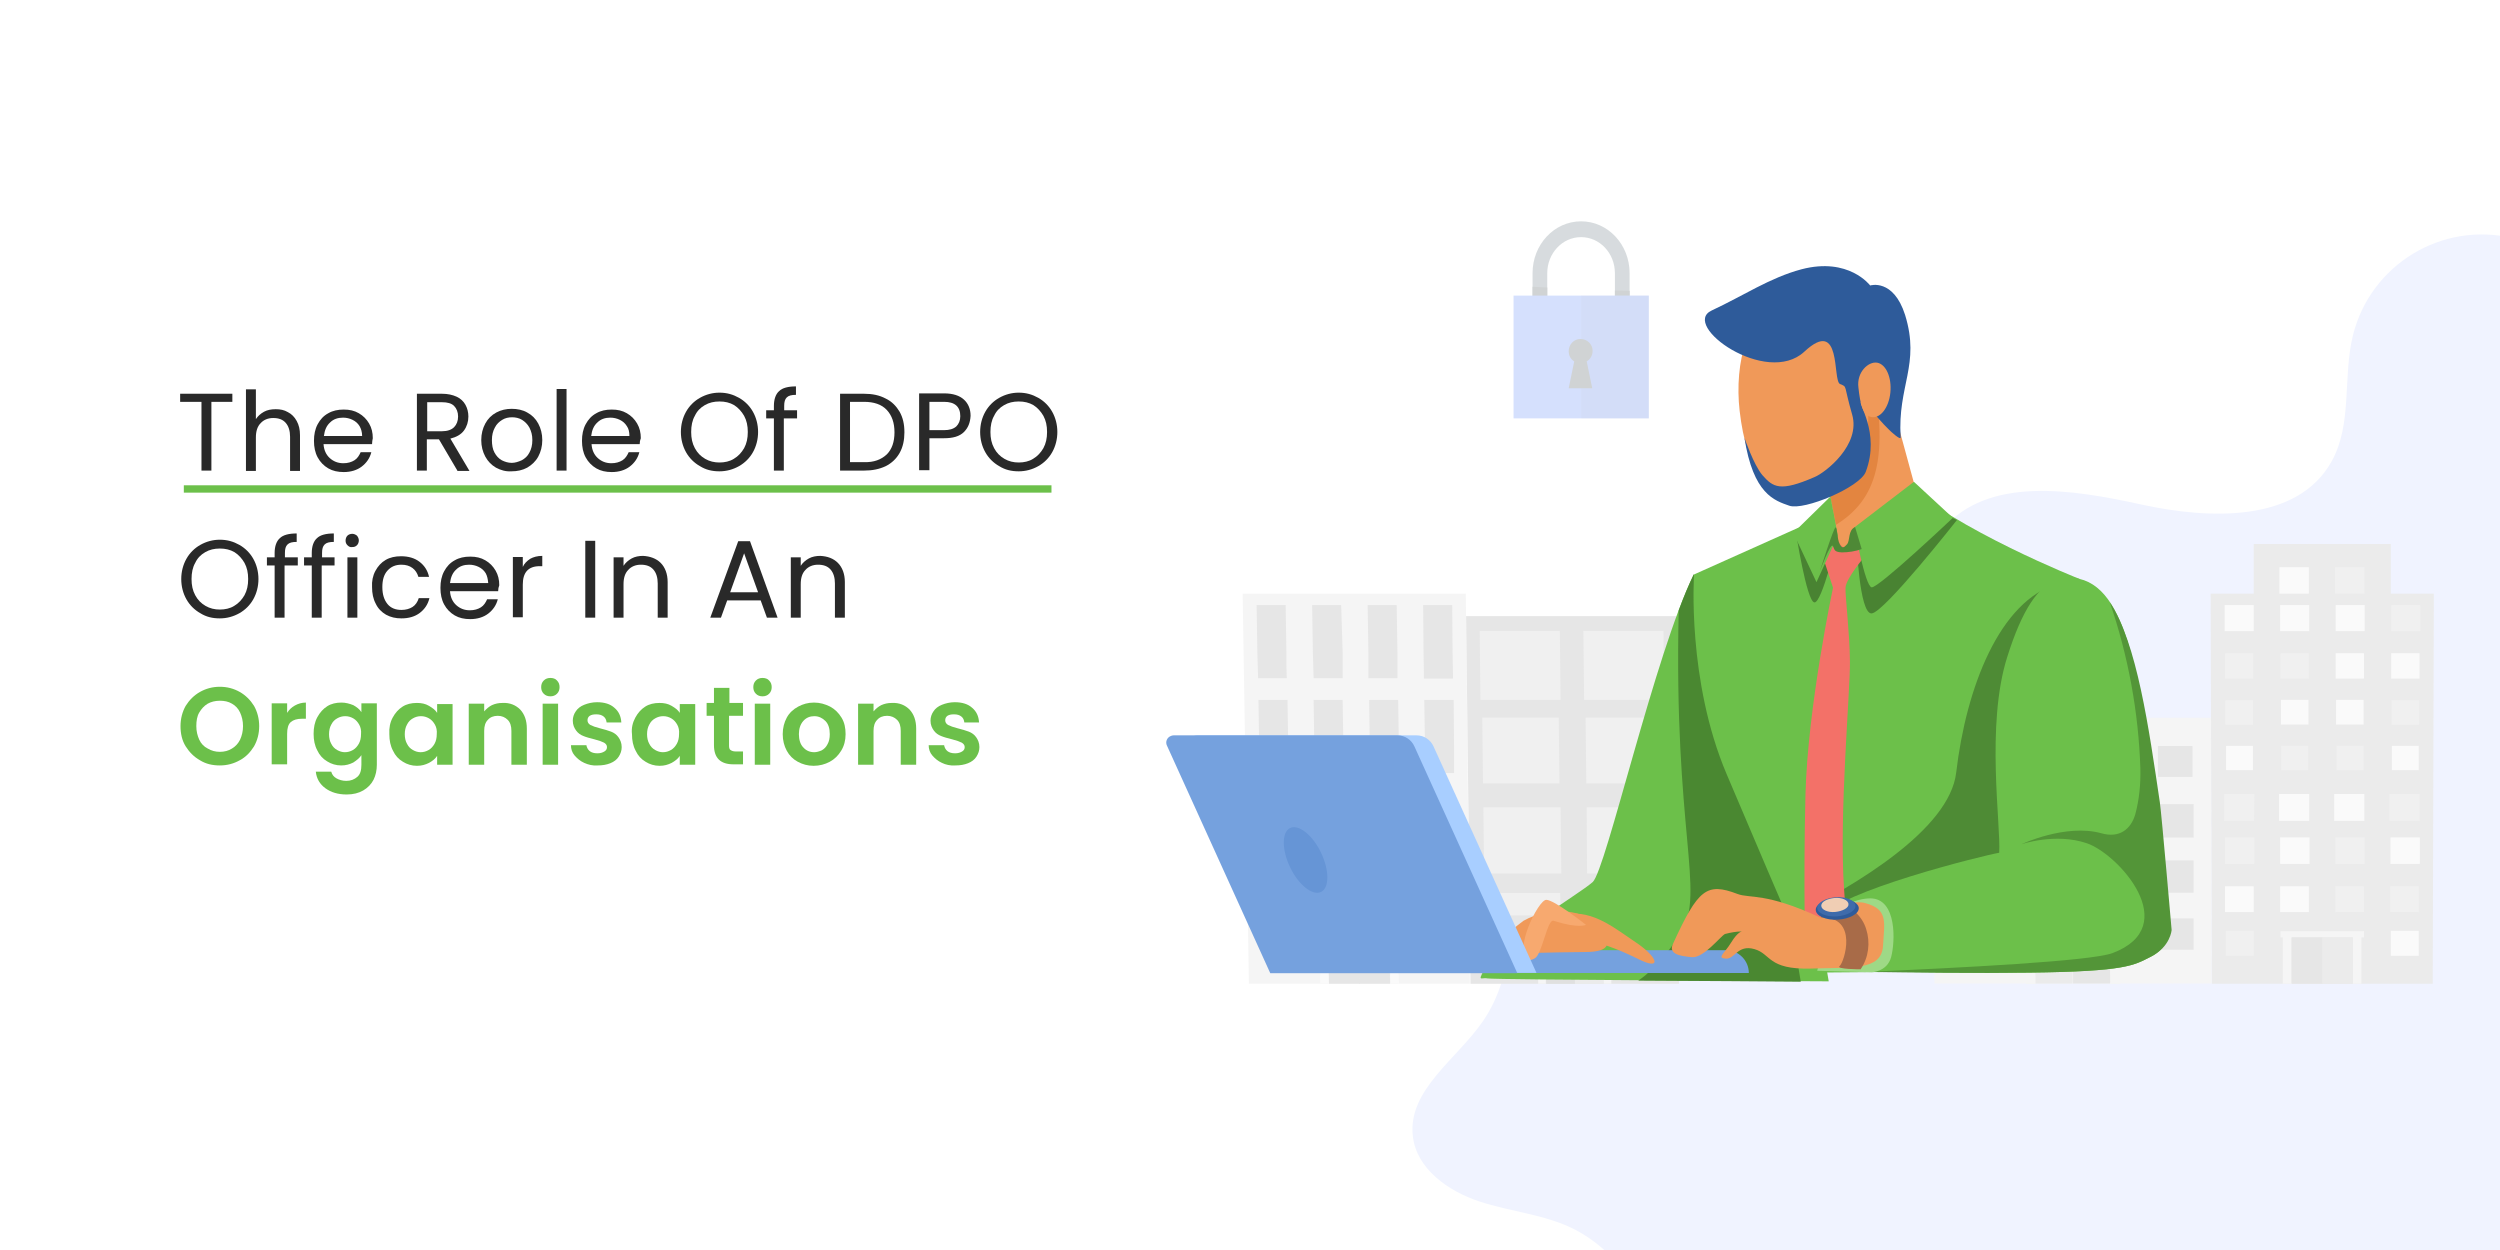 <?xml version="1.0" encoding="UTF-8"?> <!-- Generator: Adobe Illustrator 25.2.0, SVG Export Plug-In . SVG Version: 6.00 Build 0) --> <svg xmlns="http://www.w3.org/2000/svg" xmlns:xlink="http://www.w3.org/1999/xlink" version="1.1" id="Layer_1" x="0px" y="0px" viewBox="0 0 680 340" style="enable-background:new 0 0 680 340;" xml:space="preserve"> <style type="text/css"> .st0{clip-path:url(#SVGID_2_);} .st1{fill:#FFFFFF;} .st2{fill:#6CC04A;} .st3{fill:#F0F3FF;} .st4{fill:#EBEBEB;} .st5{fill:#FAFAFA;} .st6{fill:#F0F0F0;} .st7{fill:#F5F5F5;} .st8{fill:#E6E6E6;} .st9{fill:#E0E0E0;} .st10{fill:#4A8831;} .st11{fill:#4E8B35;} .st12{fill:#498332;} .st13{fill:#F37168;} .st14{fill:#2E5B9A;} .st15{fill:#F09959;} .st16{fill:#E38540;} .st17{fill:#539538;} .st18{fill:#9ED986;} .st19{fill:#75A1DE;} .st20{fill:#A86B48;} .st21{fill:#3E6BAB;} .st22{fill:#F0CEB4;} .st23{fill:#F7A96F;} .st24{fill:#4E8936;} .st25{fill:#A8CEFF;} .st26{fill:#6695D6;} .st27{enable-background:new ;} .st28{fill:#292929;} .st29{opacity:0.218;} .st30{fill:#455A64;} .st31{fill:#263238;} .st32{fill:#3B6EF6;} .st33{opacity:0.1;enable-background:new ;} </style> <g> <defs> <rect id="SVGID_1_" y="0" width="680" height="340"></rect> </defs> <clipPath id="SVGID_2_"> <use xlink:href="#SVGID_1_" style="overflow:visible;"></use> </clipPath> <g id="The_Role_Of_DPO_Officer_In_An_Organisation" class="st0"> <rect y="0" class="st1" width="680" height="340"></rect> <rect id="Rectangle_1513" x="50" y="132" class="st2" width="236" height="2"></rect> <path id="Path_953" class="st3" d="M498.3,380c-12.5,8.8-30-0.4-39.7-12.2s-16.9-26.6-30.5-33.5c-8-4-17.2-4.7-25.7-7.5 c-8.5-2.8-17.1-8.9-18.1-17.7c-1.5-12.6,12-21,19.1-31.4c8.9-13,8-30.1,8.8-45.9c0.8-15.8,5.3-33.8,19.5-40.7 c23.6-11.4,55.9,15.9,75.9-1c13.1-11,9.6-33.1,20.8-46.2c12.4-14.5,35.2-10.8,53.9-6.7s42.6,5,51.9-11.7c5.7-10.2,3-22.9,5.8-34.3 c4.8-19.3,24.3-31.1,43.6-26.4c9.3,2.3,17.3,8.2,22.3,16.4c42,70.1,14.2,162.8,15.7,244.5c0.3,15.6-0.4,33.1-11.8,43.7 c-10.5,9.7-26.2,9.9-40.5,9.7C613.2,378.4,554.3,381,498.3,380z"></path> <g id="Group_40753" transform="translate(-486.34 -14.942)"> <g id="Company" transform="translate(824.34 98.696)"> <g id="Group_40679" transform="translate(0 13.262)"> <g id="Group_40678" transform="translate(-69.281 50.96)"> <g id="Group_40673" transform="translate(332.583)"> <path id="Path_70859" class="st4" d="M0,13.5l0.3,106.1h60.1l0.3-106.1H0z"></path> <path id="Path_70860" class="st4" d="M11.7,0l0,23.7H49L49,0H11.7z"></path> <path id="Path_70861" class="st5" d="M11.7,23.7H3.8l0-7.1h7.9L11.7,23.7z"></path> <rect id="Rectangle_8458" x="18.9" y="16.6" class="st5" width="7.9" height="7.1"></rect> <rect id="Rectangle_8459" x="34" y="16.6" class="st5" width="7.9" height="7.1"></rect> <path id="Path_70862" class="st6" d="M57,23.7h-7.9l0-7.1H57L57,23.7z"></path> <path id="Path_70863" class="st6" d="M11.6,36.6H3.9l0-6.9h7.7L11.6,36.6z"></path> <rect id="Rectangle_8460" x="19" y="29.7" class="st6" width="7.7" height="6.9"></rect> <rect id="Rectangle_8461" x="34" y="29.7" class="st5" width="7.7" height="6.9"></rect> <path id="Path_70864" class="st5" d="M56.8,36.6h-7.7l0-6.9h7.7L56.8,36.6z"></path> <path id="Path_70865" class="st6" d="M11.5,49.2H4l0-6.7h7.5L11.5,49.2z"></path> <rect id="Rectangle_8462" x="19.1" y="42.4" class="st5" width="7.5" height="6.7"></rect> <rect id="Rectangle_8463" x="34.1" y="42.4" class="st5" width="7.5" height="6.7"></rect> <rect id="Rectangle_8464" x="18.7" y="6.3" class="st5" width="8" height="7.2"></rect> <rect id="Rectangle_8465" x="33.8" y="6.3" class="st6" width="8" height="7.2"></rect> <path id="Path_70866" class="st6" d="M56.7,49.2h-7.5l0-6.7h7.5L56.7,49.2z"></path> <path id="Path_70867" class="st5" d="M11.5,61.5H4.2l0-6.6h7.3L11.5,61.5z"></path> <rect id="Rectangle_8466" x="19.2" y="54.9" class="st6" width="7.3" height="6.6"></rect> <path id="Path_70868" class="st6" d="M41.6,61.5h-7.3l0-6.6h7.3L41.6,61.5z"></path> <path id="Path_70869" class="st5" d="M56.6,61.5h-7.3l0-6.6h7.3L56.6,61.5z"></path> <path id="Path_70870" class="st6" d="M11.8,75.3H3.7l0-7.3h8.2L11.8,75.3z"></path> <path id="Path_70871" class="st5" d="M26.8,75.3h-8.2l0-7.3h8.2L26.8,75.3z"></path> <path id="Path_70872" class="st5" d="M41.8,75.3h-8.2V68h8.2L41.8,75.3z"></path> <path id="Path_70873" class="st6" d="M56.8,75.3h-8.2l0-7.3h8.2L56.8,75.3z"></path> <path id="Path_70874" class="st6" d="M11.9,87h-8l0-7.2h8L11.9,87z"></path> <rect id="Rectangle_8467" x="18.9" y="79.8" class="st5" width="8" height="7.2"></rect> <rect id="Rectangle_8468" x="33.9" y="79.8" class="st6" width="8" height="7.2"></rect> <path id="Path_70875" class="st5" d="M56.9,87h-8l0-7.2h8L56.9,87z"></path> <path id="Path_70876" class="st5" d="M11.7,100.1H3.9l0-7h7.8L11.7,100.1z"></path> <rect id="Rectangle_8469" x="18.9" y="93.1" class="st5" width="7.8" height="7"></rect> <rect id="Rectangle_8470" x="33.9" y="93.1" class="st6" width="7.8" height="7"></rect> <path id="Path_70877" class="st6" d="M56.6,100.1h-7.8l0-7h7.8L56.6,100.1z"></path> <path id="Path_70878" class="st6" d="M11.7,112H4.1l0-6.8h7.6L11.7,112z"></path> <path id="Path_70879" class="st5" d="M56.6,112H49l0-6.8h7.6L56.6,112z"></path> <path id="Path_70880" class="st7" d="M41.7,105.3H19l0,1.7h0.6l0,12.6h2.3l0-12.6h16.8l0,12.6H41l0-12.6h0.7L41.7,105.3z"></path> <path id="Path_70881" class="st8" d="M30.5,119.6h-8.4l0-12.6h8.4L30.5,119.6z"></path> <path id="Path_70882" class="st4" d="M38.7,119.6h-8.4V107h8.4L38.7,119.6z"></path> </g> <g id="Group_40674" transform="translate(256.744 47.243)"> <path id="Path_70883" class="st7" d="M75.9,0l0.2,72.3H0.7L0,0H75.9z"></path> <path id="Path_70884" class="st8" d="M61.5,16.1h9.4l0-8.4h-9.4L61.5,16.1z"></path> <path id="Path_70885" class="st8" d="M42.7,16.1h9.4l0-8.4h-9.4L42.7,16.1z"></path> <path id="Path_70886" class="st8" d="M23.9,16.1h9.4l-0.1-8.4h-9.4L23.9,16.1z"></path> <path id="Path_70887" class="st8" d="M5.1,16.1h9.4l-0.1-8.4H5.1L5.1,16.1z"></path> <path id="Path_70888" class="st8" d="M61.1,32.6h10.1l0-9.1H61.1L61.1,32.6z"></path> <path id="Path_70889" class="st8" d="M42.4,32.6h10.1l0-9.1H42.3L42.4,32.6z"></path> <path id="Path_70890" class="st8" d="M23.6,32.6h10.1l-0.1-9.1H23.6L23.6,32.6z"></path> <path id="Path_70891" class="st8" d="M4.9,32.6H15L15,23.5H4.8L4.9,32.6z"></path> <path id="Path_70892" class="st8" d="M61.4,47.6h9.8l0-8.8h-9.9L61.4,47.6z"></path> <path id="Path_70893" class="st8" d="M42.7,47.6h9.8l0-8.8h-9.9L42.7,47.6z"></path> <path id="Path_70894" class="st8" d="M23.9,47.6h9.8l-0.1-8.8h-9.9L23.9,47.6z"></path> <path id="Path_70895" class="st8" d="M5.2,47.6h9.8L15,38.8H5.1L5.2,47.6z"></path> <path id="Path_70896" class="st8" d="M61.6,63.1h9.6l0-8.5h-9.6L61.6,63.1z"></path> <path id="Path_70897" class="st8" d="M5.5,63.1h9.6L15,54.6H5.4L5.5,63.1z"></path> <path id="Path_70898" class="st7" d="M23.5,54.6H53l0,2.6h-1.9l0.1,15.2h-2.7l-0.1-15.2H28.2l0.1,15.2h-2.7l-0.1-15.2h-1.9 L23.5,54.6z"></path> <path id="Path_70899" class="st8" d="M38.4,72.3h10.1l-0.1-15.2H38.4L38.4,72.3z"></path> <path id="Path_70900" class="st4" d="M28.2,72.3h10.1l-0.1-15.2H28.1L28.2,72.3z"></path> </g> <g id="Group_40676" transform="translate(69.281 13.498)"> <g id="Group_40675"> <path id="Path_70901" class="st7" d="M0,0l1.7,106.1h60.1L60.7,0H0z"></path> <path id="Path_70902" class="st8" d="M3.8,3.1L4,16l0.1,3.5l0.1,3.5H12l-0.1-3.5L11.9,16L11.7,3.1H3.8z"></path> <path id="Path_70903" class="st8" d="M18.9,3.1L19.1,16l0.1,3.5l0.1,3.5h7.9l0-3.5l0-3.5L26.8,3.1H18.9z"></path> <path id="Path_70904" class="st8" d="M34,3.1L34.2,16l0,3.5l0,3.5h7.9l0-3.5l0-3.5L41.9,3.1H34z"></path> <path id="Path_70905" class="st8" d="M49.1,3.1L49.2,16l0.1,5.5l0,1.6h7.9l0-1.6L57.1,16L57,3.1H49.1z"></path> <path id="Path_70906" class="st8" d="M4.3,28.9l0.2,12.9l0.1,3.5l0.1,3.5h7.9l-0.1-3.5l-0.1-3.5l-0.2-12.9H4.3z"></path> <path id="Path_70907" class="st8" d="M19.3,28.9l0.2,12.9l0.1,5l0,2.1h7.9l0-2.1l-0.1-5l-0.2-12.9H19.3z"></path> <path id="Path_70908" class="st8" d="M34.4,28.9l0.2,12.9l0,3.5l0,3.5h7.9l0-3.5l0-3.5l-0.2-12.9H34.4z"></path> <path id="Path_70909" class="st8" d="M49.4,28.9l0.2,12.9l0,3.5l0,3.5h7.9l0-3.5l0-3.5l-0.1-12.9H49.4z"></path> <path id="Path_70910" class="st8" d="M4.7,54.5l0.2,12.8L5,70.8L5,74.3h7.9l-0.1-3.5l-0.1-3.5l-0.2-12.8H4.7z"></path> <path id="Path_70911" class="st8" d="M19.7,54.5l0.2,12.8l0.1,3.5l0.1,3.5h7.9l0-3.5l0-3.5l-0.2-12.8H19.7z"></path> <path id="Path_70912" class="st8" d="M34.7,54.5l0.2,12.8l0,3.5l0,3.5h7.9l0-3.5l0-3.5l-0.2-12.8H34.7z"></path> <path id="Path_70913" class="st8" d="M49.8,54.5l0.2,12.8l0.1,4.9l0,2.2h7.9l0-2.2l-0.1-4.9l-0.1-12.8H49.8z"></path> <path id="Path_70914" class="st8" d="M54.1,79.6H5l0.1,7h53l-0.1-7H54.1z"></path> <path id="Path_70915" class="st5" d="M42.9,91.8H20.2l0,1.7h0.7l0.2,12.6h2.3l-0.2-12.6H40l0.2,12.6h2.3l-0.2-12.6h0.6 L42.9,91.8z"></path> <path id="Path_70916" class="st8" d="M31.9,106.1h-8.4l-0.2-12.6h8.4L31.9,106.1z"></path> <path id="Path_70917" class="st8" d="M40.1,106.1h-8.4l-0.2-12.6h8.4L40.1,106.1z"></path> </g> </g> <g id="Group_40677" transform="translate(130.058 19.614)"> <path id="Path_70918" class="st8" d="M57.2,0l0.7,100H1.2L0,0L57.2,0z"></path> <path id="Path_70919" class="st6" d="M37,75.3h17l0,3.2l0,3.2l0.1,11.6h-7.2l-0.1-11.9H33L33,75.3L37,75.3z"></path> <path id="Path_70920" class="st6" d="M9.7,75.3h15.9l0.1,6.1H12l0.1,11.9H5L4.8,81.7L4.8,77l0-1.8L9.7,75.3z"></path> <path id="Path_70921" class="st7" d="M19.7,86.5h19.5l0,1.7h0.2l0.1,11.8h-2.1l-0.1-11.8H21.6l0.1,11.8h-2.1l-0.1-11.8h0.2 L19.7,86.5z"></path> <path id="Path_70922" class="st4" d="M29.5,100h7.8l-0.1-11.8h-7.9L29.5,100z"></path> <path id="Path_70923" class="st9" d="M21.8,100h7.8l-0.1-11.8h-7.9L21.8,100z"></path> <path id="Path_70924" class="st6" d="M31.9,4h21.8l0.1,18.8H32.1L31.9,4z"></path> <path id="Path_70925" class="st6" d="M3.7,4h21.8l0.2,18.8H3.9L3.7,4z"></path> <path id="Path_70926" class="st6" d="M32.5,27.6h20.8l0.1,17.9H32.7L32.5,27.6z"></path> <path id="Path_70927" class="st6" d="M4.4,27.6h20.8l0.2,17.9H4.6L4.4,27.6z"></path> <path id="Path_70928" class="st6" d="M32.8,52h21l0.1,18H32.9L32.8,52z"></path> <path id="Path_70929" class="st6" d="M4.7,52h21l0.2,18H4.9L4.7,52z"></path> </g> </g> </g> </g> </g> <g id="Group_40931" transform="translate(-9691.595 -5093.549)"> <g id="Group_40928" transform="translate(10094.306 5249.772)"> <path id="Path_69451" class="st2" d="M58,0C47.4,21.6,34.1,80.5,30.5,83.7S5.8,99.5,2.2,105.5s-2,4-0.4,4.4s92.9,0.8,92.9,0.8 s-10.5-62.6-11.7-63S58,0,58,0z"></path> <path id="Path_69452" class="st10" d="M42.9,110.5c16.8,0.1,34.4,0.2,44.2,0.3L73.8,31.1C66.7,17.3,58,0,58,0 c-1.3,2.7-2.7,6-4.1,9.8c-1.4,59.9,7.2,76.6,0.8,87.3C49.6,105.4,45,109.1,42.9,110.5z"></path> </g> <g id="Group_40929" transform="translate(10043.677 5166)"> <path id="Path_69453" class="st2" d="M164.6,57.7c15.2,14,48.9,27.3,48.9,27.3s5.1,47.4,1.6,74.2s-1.6,32.3-1.6,32.3l-72.8,0.6 c0,0-6-13.6-23.1-53.9c-10.9-25.6-8.9-54.4-8.9-54.4l42.4-19L164.6,57.7z"></path> <path id="Path_69454" class="st11" d="M144,191.4h69.6c0,0-1.9-5.4,1.6-32.3c2.9-22.1-0.1-58.1-1.2-70.1l-6.3-2.7 c-15.9,4.6-25,28.3-27.7,51.4c-1.8,15.5-27.5,30.7-44.2,39.1C141.1,187.4,144,191.4,144,191.4z"></path> <path id="Path_69455" class="st12" d="M152.9,74.6c0,0,0.7,20,4.1,19.8S180.2,69,180.2,69l-3.4-1.6L152.9,74.6z"></path> <path id="Path_69456" class="st12" d="M147.8,73.4c0,0-4.3,18.4-6.4,18s-5-19.1-5-19.1L147.8,73.4z"></path> <path id="Path_69457" class="st13" d="M147,71.1l5.9,0.6l2.3,7.1c0,0-5.2,6.1-5.3,8.6s1.1,11.7,1.2,20s-3,41.6-1.6,61.9 l1.4,20.4l-11.9,0.5c0,0-0.6-22.4,0-46.4s7.5-56.4,7.5-56.4l-2.7-8.2L147,71.1z"></path> <path id="Path_69458" class="st14" d="M127,9.1c-8.4,18.7,1.7,36,1.4,35.2S141,12.8,141,12.8L127,9.1z"></path> <path id="Path_69459" class="st15" d="M158.7,22.9l10.6,38.9c0.3,1.1,0,2.3-0.7,3.1c-2.5,3.1-6,9.4-13.2,11.4 c-1.5,0.4-3,0.5-4.5,0.5c-1.5,0-2.7-1-3-2.5l-7.1-36.9L158.7,22.9z"></path> <path id="Path_69460" class="st16" d="M156.7,26.2l-3.9,1.6l-11.9,9.8l4.6,23.4l1.8,9.3C158.2,63.5,162.2,52.4,156.7,26.2z"></path> <path id="Path_69461" class="st15" d="M156.1,40.6c0,13-7.8,23.2-17.5,22.9s-15.6-7.7-17.5-24.2c-1.5-13,2.2-28,11.9-27.7 S156,27.6,156.1,40.6z"></path> <path id="Path_69462" class="st2" d="M213.5,85c14.1,3.2,16.7,31.8,21.3,61.9c0.5,3.5,3.2,32.8,3.2,32.8c0,3.5-2,6.6-5.1,8.1 c-4.6,2.3-6.5,4-33.1,4.3c-25.6,0.3-58.6-0.8-58.6-0.8s-0.3-9.5,2.3-14.2c3.9-7,44.4-17,48.2-17.6c0.5-7.5-3.7-34.8,2.2-53.3 c4-12.7,8.4-19.4,13.8-21.1C209.6,84.6,211.6,84.5,213.5,85z"></path> <path id="Path_69463" class="st17" d="M155.7,191.9c12.6,0.2,29.9,0.4,44.1,0.2c26.6-0.3,28.5-2,33.1-4.3 c5.4-2.7,5.7-7.3,5.7-7.3s-2.7-31.2-3.2-34.7c-3-20.2-6.2-43.3-13.6-54.4c5,14.6,7.8,29.8,8.3,45.2c0.1,4.2-0.3,8.4-1.4,12.5 c-1.2,4-4.3,6.5-9.2,5.1c-9.7-2.7-21.8,3-21.8,3s9.2-3.2,17.8-0.3s26.4,22.6,7,29.9C216.5,189,180.9,190.8,155.7,191.9z"></path> <path id="Path_69464" class="st18" d="M145.7,178c2.4-3.7,6.5-6,10.9-6.1c7.4,0,6.8,12,5.7,16S157,192,157,192l-14.8-0.4 L145.7,178z"></path> <path id="Path_69465" class="st19" d="M0,192.2h123.6c0-3.4-2.8-6.2-6.2-6.2H0V192.2z"></path> <path id="Path_69466" class="st15" d="M143,177.1c-14.9-6.9-19.1-5.1-22.5-6.4c-8.4-3.2-10.7-1.3-17.5,13.5 c-1.4,2.9,1.9,3.4,5.1,3.7s7.7-5.6,9-6.3c1.5-0.4,3.1-0.7,4.7-0.7c0,0-1.1-0.1-3,3s-4,4.2-1.5,4.4s3.2-3.9,7.8-2.6 s3.6,5.6,15.3,5.3c11.1-0.4,19.3,0.7,19.7-6.2c0.4-6.6,1.4-9.9-4.8-11.6C150.7,171.8,143,177.1,143,177.1z"></path> <path id="Path_69467" class="st20" d="M143.2,177.1c10.4-0.3,6.3,12.3,5.1,13.2s5.7,0.9,5.7,0.9c2.2-3.2,2.7-7.3,1.5-11 c-1.1-3.5-4-6.1-7.5-6.9l-4.8,2.1L143.2,177.1z"></path> <path id="Path_69468" class="st14" d="M153.5,174.5c0.1,1.6-2.5,3-5.7,3.2s-5.9-1-6-2.6s2.5-3,5.7-3.2S153.4,173,153.5,174.5z"></path> <path id="Path_69469" class="st21" d="M152.6,173.9c0.1,1.4-2.2,2.7-5.1,2.9s-5.3-0.9-5.3-2.3s2.2-2.7,5.1-2.9 S152.5,172.5,152.6,173.9z"></path> <path id="Path_69470" class="st22" d="M150.7,173.5c0.1,1-1.6,1.9-3.6,2.1s-3.8-0.6-3.8-1.7s1.6-1.9,3.6-2.1 S150.7,172.4,150.7,173.5z"></path> <path id="Path_69471" class="st15" d="M62.3,178c7.7-4.3,17-2.8,20.4,1.4s4,7.1-3.7,7.1s-23,0.6-25.5,0.3S62.3,178,62.3,178z"></path> <path id="Path_69472" class="st15" d="M72.2,176.5c8.2-2,13.9,2.8,20.7,7.4c6,4,7.2,7.8,0.6,4.5c-9.6-4.8-15.3-5.4-15.3-5.4 L72.2,176.5z"></path> <path id="Path_69473" class="st15" d="M63,180.3c-4.2,0-7.8-1.3-10.7-1.1s-12.2,9.8-10.8,10.5c0.1,0.1,0.2,0.1,0.3,0.1 c2.2,0.8,4.7-0.1,5.9-2.1c1.3-2.1,3.5-4.6,5.9-3.7c2.7,0.9,5.6,1.4,8.5,1.3L63,180.3z"></path> <path id="Path_69474" class="st23" d="M63.7,188.2c-4.3-1.7,2.6-15.9,4.8-15.9s10.8,6.8,10.8,6.8s-2,1.1-8.8-1.1 c-1.7-0.6-3.1,9.1-5.1,10.2S63.7,188.2,63.7,188.2z"></path> <path id="Path_69475" class="st2" d="M145.8,62.6l2,10.6L142,85.9l-6.3-13.4L145.8,62.6z"></path> <path id="Path_69476" class="st14" d="M122.4,46.6c2.4,15.4,8.2,17.1,12.2,18.5s19.2-5,20.8-9.2c4.1-10.8-2.5-19-1.2-19.1 s3.3,3.5,7.6,7.7c0.4,0.4,3.2,3,3.1,2c-0.9-14.1,5.4-19.7,1.2-33.3c-3.2-10-9.5-8-9.5-8s-5.8-7.8-18.7-4.4 C129.3,3.1,122.1,8,113.5,12s14.9,20.8,25.2,11.2s7.6,7.9,9.7,8.8s0.9,0,3.3,8.3s-7.3,15.8-10.2,17c-9.4,4.1-11.3,2.8-14.2-0.5 C124.9,54,122.4,46.6,122.4,46.6z"></path> <path id="Path_69477" class="st15" d="M162.1,34.3c-0.4,4.1-2.7,7.1-5.1,6.7s-3.1-3.5-3.6-8.1c-0.5-4.1,2.7-7.1,5.1-6.7 S162.5,30.2,162.1,34.3z"></path> <path id="Path_69478" class="st2" d="M168.5,58.6l10.6,9.8c0,0-20.3,19.2-22.1,18.9s-4.7-16.3-4.7-16.3L168.5,58.6z"></path> <path id="Path_69479" class="st24" d="M152.5,70.9c-2,0.9-1.3,3.7-2.2,4.7s-1.3,1.2-2-0.1s-0.6-4.4-1.1-4.5S142.9,83,142.9,83 s2.9-7.8,3.5-7s0.1,1.7,2.5,1.8c1.8,0,3.7-0.3,5.4-0.9L152.5,70.9z"></path> </g> <g id="Group_40930" transform="translate(10008.809 5293.563)"> <path id="Path_69480" class="st25" d="M34.7,64.6h66L72.7,3c-0.8-1.8-2.6-3-4.6-3H8.4c-1.1,0-2,0.9-2,2c0,0.3,0.1,0.6,0.2,0.8 L34.7,64.6z"></path> <path id="Path_69481" class="st19" d="M2,0h60.9c2,0,3.8,1.2,4.6,3l28,61.7H28.3L0.2,2.8c-0.5-1,0-2.2,1-2.6C1.4,0.1,1.7,0,2,0z "></path> <path id="Path_69482" class="st26" d="M33.7,35.9c2.3,4.8,6.1,7.8,8.4,6.7s2.3-5.9,0-10.7s-6.1-7.8-8.4-6.7S31.4,31.1,33.7,35.9 z"></path> </g> </g> <g class="st27"> <path class="st28" d="M63.2,107.1v2.2h-5.7V128h-2.7v-18.7H49v-2.2H63.2z"></path> <path class="st28" d="M78.3,112.1c1,0.5,1.8,1.3,2.4,2.4c0.6,1.1,0.9,2.3,0.9,3.9v9.7h-2.7v-9.3c0-1.6-0.4-2.9-1.2-3.8 c-0.8-0.9-1.9-1.3-3.4-1.3c-1.4,0-2.6,0.5-3.4,1.4c-0.9,0.9-1.3,2.2-1.3,3.9v9.1h-2.7v-22.2h2.7v8.1c0.5-0.8,1.3-1.5,2.2-2 c0.9-0.5,2-0.7,3.2-0.7C76.2,111.3,77.3,111.5,78.3,112.1z"></path> <path class="st28" d="M101.2,120.8H88c0.1,1.6,0.7,2.9,1.7,3.8c1,0.9,2.2,1.4,3.7,1.4c1.2,0,2.2-0.3,3-0.8 c0.8-0.5,1.3-1.3,1.7-2.2h2.9c-0.4,1.6-1.3,2.9-2.6,3.9c-1.3,1-3,1.5-4.9,1.5c-1.6,0-3-0.3-4.2-1c-1.2-0.7-2.2-1.7-2.9-3 s-1-2.8-1-4.5c0-1.7,0.3-3.2,1-4.5c0.7-1.3,1.6-2.3,2.9-3c1.2-0.7,2.6-1,4.2-1c1.6,0,2.9,0.3,4.1,1c1.2,0.7,2.1,1.6,2.8,2.8 s1,2.5,1,4C101.3,119.7,101.2,120.2,101.2,120.8z M97.8,115.9c-0.5-0.8-1.1-1.3-1.9-1.7c-0.8-0.4-1.7-0.6-2.6-0.6 c-1.4,0-2.6,0.4-3.5,1.3c-1,0.9-1.5,2.1-1.7,3.7h10.4C98.5,117.5,98.2,116.6,97.8,115.9z"></path> <path class="st28" d="M124.4,128l-5-8.5h-3.3v8.5h-2.7v-20.9h6.8c1.6,0,2.9,0.3,4,0.8c1.1,0.5,1.9,1.3,2.4,2.2 c0.5,0.9,0.8,2,0.8,3.2c0,1.4-0.4,2.7-1.2,3.8c-0.8,1.1-2.1,1.8-3.7,2.2l5.2,8.8H124.4z M116.2,117.3h4c1.5,0,2.6-0.4,3.3-1.1 c0.7-0.7,1.1-1.7,1.1-2.9c0-1.2-0.4-2.2-1.1-2.9s-1.8-1-3.3-1h-4V117.3z"></path> <path class="st28" d="M134.9,127.2c-1.2-0.7-2.2-1.7-2.9-3c-0.7-1.3-1.1-2.8-1.1-4.5c0-1.7,0.4-3.2,1.1-4.5s1.7-2.3,3-3 c1.3-0.7,2.7-1,4.2-1s3,0.3,4.2,1c1.3,0.7,2.3,1.7,3,3c0.7,1.3,1.1,2.8,1.1,4.5c0,1.7-0.4,3.2-1.1,4.5s-1.8,2.3-3,3 c-1.3,0.7-2.7,1-4.3,1C137.6,128.3,136.2,127.9,134.9,127.2z M141.9,125.2c0.9-0.5,1.6-1.1,2.1-2.1c0.5-0.9,0.8-2,0.8-3.4 s-0.3-2.4-0.8-3.4c-0.5-0.9-1.2-1.6-2-2.1c-0.8-0.5-1.8-0.7-2.7-0.7c-1,0-1.9,0.2-2.7,0.7c-0.8,0.5-1.5,1.1-2,2.1 c-0.5,0.9-0.8,2-0.8,3.4c0,1.3,0.2,2.5,0.7,3.4c0.5,0.9,1.1,1.6,2,2.1c0.8,0.4,1.7,0.7,2.7,0.7 C140.1,125.9,141,125.6,141.9,125.2z"></path> <path class="st28" d="M154.1,105.8V128h-2.7v-22.2H154.1z"></path> <path class="st28" d="M174,120.8h-13.1c0.1,1.6,0.7,2.9,1.7,3.8c1,0.9,2.2,1.4,3.7,1.4c1.2,0,2.2-0.3,3-0.8 c0.8-0.5,1.3-1.3,1.7-2.2h2.9c-0.4,1.6-1.3,2.9-2.6,3.9c-1.3,1-3,1.5-4.9,1.5c-1.6,0-3-0.3-4.2-1c-1.2-0.7-2.2-1.7-2.9-3 s-1-2.8-1-4.5c0-1.7,0.3-3.2,1-4.5c0.7-1.3,1.6-2.3,2.9-3c1.2-0.7,2.6-1,4.2-1c1.6,0,2.9,0.3,4.1,1c1.2,0.7,2.1,1.6,2.8,2.8 s1,2.5,1,4C174.1,119.7,174,120.2,174,120.8z M170.5,115.9c-0.5-0.8-1.1-1.3-1.9-1.7c-0.8-0.4-1.7-0.6-2.6-0.6 c-1.4,0-2.6,0.4-3.5,1.3c-1,0.9-1.5,2.1-1.7,3.7h10.4C171.2,117.5,171,116.6,170.5,115.9z"></path> <path class="st28" d="M190.4,126.8c-1.6-0.9-2.9-2.2-3.8-3.8s-1.4-3.5-1.4-5.5s0.5-3.9,1.4-5.5s2.2-2.9,3.8-3.8s3.4-1.4,5.3-1.4 c2,0,3.7,0.5,5.3,1.4s2.9,2.2,3.8,3.8c0.9,1.6,1.4,3.5,1.4,5.5s-0.5,3.9-1.4,5.5c-0.9,1.6-2.2,2.9-3.8,3.8 c-1.6,0.9-3.4,1.4-5.3,1.4C193.7,128.2,192,127.8,190.4,126.8z M199.6,124.8c1.2-0.7,2.1-1.7,2.8-2.9c0.7-1.3,1-2.7,1-4.4 c0-1.7-0.3-3.1-1-4.4c-0.7-1.2-1.6-2.2-2.7-2.9c-1.2-0.7-2.5-1-4-1c-1.5,0-2.8,0.3-4,1c-1.2,0.7-2.1,1.6-2.7,2.9 c-0.7,1.2-1,2.7-1,4.4c0,1.7,0.3,3.1,1,4.4c0.7,1.3,1.6,2.2,2.8,2.9c1.2,0.7,2.5,1,3.9,1C197.1,125.8,198.5,125.5,199.6,124.8z"></path> <path class="st28" d="M216.7,113.8h-3.5V128h-2.7v-14.2h-2.1v-2.2h2.1v-1.2c0-1.8,0.5-3.2,1.4-4c0.9-0.9,2.5-1.3,4.6-1.3v2.3 c-1.2,0-2,0.2-2.5,0.7c-0.5,0.5-0.7,1.2-0.7,2.3v1.2h3.5V113.8z"></path> <path class="st28" d="M240.9,108.4c1.7,0.8,2.9,2.1,3.8,3.6c0.9,1.6,1.3,3.4,1.3,5.6c0,2.1-0.4,4-1.3,5.6 c-0.9,1.6-2.2,2.8-3.8,3.6c-1.7,0.8-3.6,1.2-5.9,1.2h-6.5v-20.9h6.5C237.3,107.1,239.2,107.5,240.9,108.4z M241.2,123.6 c1.4-1.4,2.1-3.4,2.1-6c0-2.6-0.7-4.6-2.1-6.1c-1.4-1.5-3.5-2.2-6.2-2.2h-3.8v16.4h3.8C237.7,125.8,239.7,125,241.2,123.6z"></path> <path class="st28" d="M262.2,117.5c-1.2,1.2-3,1.7-5.4,1.7h-4v8.7H250v-20.9h6.8c2.4,0,4.2,0.6,5.4,1.7c1.2,1.1,1.8,2.6,1.8,4.4 C263.9,115,263.3,116.4,262.2,117.5z M260.1,116c0.7-0.7,1.1-1.6,1.1-2.8c0-2.6-1.5-3.9-4.4-3.9h-4v7.7h4 C258.2,117,259.3,116.7,260.1,116z"></path> <path class="st28" d="M271.8,126.8c-1.6-0.9-2.9-2.2-3.8-3.8s-1.4-3.5-1.4-5.5s0.5-3.9,1.4-5.5s2.2-2.9,3.8-3.8s3.4-1.4,5.3-1.4 c2,0,3.7,0.5,5.3,1.4s2.9,2.2,3.8,3.8c0.9,1.6,1.4,3.5,1.4,5.5s-0.5,3.9-1.4,5.5c-0.9,1.6-2.2,2.9-3.8,3.8 c-1.6,0.9-3.4,1.4-5.3,1.4C275.1,128.2,273.4,127.8,271.8,126.8z M281,124.8c1.2-0.7,2.1-1.7,2.8-2.9c0.7-1.3,1-2.7,1-4.4 c0-1.7-0.3-3.1-1-4.4c-0.7-1.2-1.6-2.2-2.7-2.9c-1.2-0.7-2.5-1-4-1c-1.5,0-2.8,0.3-4,1c-1.2,0.7-2.1,1.6-2.7,2.9 c-0.7,1.2-1,2.7-1,4.4c0,1.7,0.3,3.1,1,4.4c0.7,1.3,1.6,2.2,2.8,2.9c1.2,0.7,2.5,1,3.9,1C278.5,125.8,279.9,125.5,281,124.8z"></path> </g> <g class="st27"> <path class="st28" d="M54.5,166.8c-1.6-0.9-2.9-2.2-3.8-3.8s-1.4-3.5-1.4-5.5s0.5-3.9,1.4-5.5s2.2-2.9,3.8-3.8s3.4-1.4,5.3-1.4 c2,0,3.7,0.5,5.3,1.4s2.9,2.2,3.8,3.8c0.9,1.6,1.4,3.5,1.4,5.5s-0.5,3.9-1.4,5.5c-0.9,1.6-2.2,2.9-3.8,3.8 c-1.6,0.9-3.4,1.4-5.3,1.4C57.8,168.2,56.1,167.8,54.5,166.8z M63.7,164.8c1.2-0.7,2.1-1.7,2.8-2.9c0.7-1.3,1-2.7,1-4.4 c0-1.7-0.3-3.1-1-4.4c-0.7-1.2-1.6-2.2-2.7-2.9c-1.2-0.7-2.5-1-4-1c-1.5,0-2.8,0.3-4,1c-1.2,0.7-2.1,1.6-2.7,2.9 c-0.7,1.2-1,2.7-1,4.4c0,1.7,0.3,3.1,1,4.4c0.7,1.3,1.6,2.2,2.8,2.9c1.2,0.7,2.5,1,3.9,1C61.2,165.8,62.6,165.5,63.7,164.8z"></path> <path class="st28" d="M80.9,153.8h-3.5V168h-2.7v-14.2h-2.1v-2.2h2.1v-1.2c0-1.8,0.5-3.2,1.4-4c0.9-0.9,2.5-1.3,4.6-1.3v2.3 c-1.2,0-2,0.2-2.5,0.7c-0.5,0.5-0.7,1.2-0.7,2.3v1.2h3.5V153.8z"></path> <path class="st28" d="M91,153.8h-3.5V168h-2.7v-14.2h-2.1v-2.2h2.1v-1.2c0-1.8,0.5-3.2,1.4-4c0.9-0.9,2.5-1.3,4.6-1.3v2.3 c-1.2,0-2,0.2-2.5,0.7c-0.5,0.5-0.7,1.2-0.7,2.3v1.2H91V153.8z"></path> <path class="st28" d="M94.5,148.3c-0.4-0.4-0.5-0.8-0.5-1.3s0.2-1,0.5-1.3s0.8-0.5,1.3-0.5c0.5,0,0.9,0.2,1.3,0.5 c0.3,0.4,0.5,0.8,0.5,1.3s-0.2,1-0.5,1.3c-0.4,0.4-0.8,0.5-1.3,0.5C95.3,148.9,94.9,148.7,94.5,148.3z M97.2,151.6V168h-2.7 v-16.4H97.2z"></path> <path class="st28" d="M102.1,155.3c0.7-1.3,1.6-2.3,2.8-3c1.2-0.7,2.6-1,4.2-1c2,0,3.7,0.5,5,1.5c1.3,1,2.2,2.3,2.6,4.1h-2.9 c-0.3-1-0.8-1.8-1.6-2.4c-0.8-0.6-1.8-0.9-3-0.9c-1.6,0-2.8,0.5-3.8,1.6c-1,1.1-1.4,2.6-1.4,4.5c0,2,0.5,3.5,1.4,4.6 s2.2,1.6,3.8,1.6c1.2,0,2.2-0.3,3-0.8s1.4-1.4,1.7-2.4h2.9c-0.4,1.7-1.3,3-2.6,4c-1.3,1-3,1.5-5,1.5c-1.6,0-2.9-0.3-4.2-1 c-1.2-0.7-2.2-1.7-2.8-3c-0.7-1.3-1-2.8-1-4.5C101.1,158.1,101.4,156.6,102.1,155.3z"></path> <path class="st28" d="M135.5,160.8h-13.1c0.1,1.6,0.7,2.9,1.7,3.8c1,0.9,2.2,1.4,3.7,1.4c1.2,0,2.2-0.3,3-0.8 c0.8-0.5,1.3-1.3,1.7-2.2h2.9c-0.4,1.6-1.3,2.9-2.6,3.9c-1.3,1-3,1.5-4.9,1.5c-1.6,0-3-0.3-4.2-1c-1.2-0.7-2.2-1.7-2.9-3 s-1-2.8-1-4.5c0-1.7,0.3-3.2,1-4.5c0.7-1.3,1.6-2.3,2.9-3c1.2-0.7,2.6-1,4.2-1c1.6,0,2.9,0.3,4.1,1c1.2,0.7,2.1,1.6,2.8,2.8 s1,2.5,1,4C135.6,159.7,135.5,160.2,135.5,160.8z M132.1,155.9c-0.5-0.8-1.1-1.3-1.9-1.7c-0.8-0.4-1.7-0.6-2.6-0.6 c-1.4,0-2.6,0.4-3.5,1.3c-1,0.9-1.5,2.1-1.7,3.7h10.4C132.7,157.5,132.5,156.6,132.1,155.9z"></path> <path class="st28" d="M144.2,152c0.9-0.5,2-0.8,3.3-0.8v2.8h-0.7c-3.1,0-4.6,1.7-4.6,5v8.9h-2.7v-16.4h2.7v2.7 C142.6,153.3,143.3,152.6,144.2,152z"></path> <path class="st28" d="M161.9,147.1V168h-2.7v-20.9H161.9z"></path> <path class="st28" d="M179.7,153.1c1.2,1.2,1.9,3,1.9,5.2v9.7h-2.7v-9.3c0-1.6-0.4-2.9-1.2-3.8c-0.8-0.9-1.9-1.3-3.4-1.3 c-1.4,0-2.6,0.5-3.4,1.4c-0.9,0.9-1.3,2.2-1.3,3.9v9.1h-2.7v-16.4h2.7v2.3c0.5-0.8,1.3-1.5,2.2-2c0.9-0.5,2-0.7,3.1-0.7 C176.8,151.3,178.5,151.9,179.7,153.1z"></path> <path class="st28" d="M206.9,163.3h-9.1l-1.7,4.7h-2.9l7.6-20.8h3.2l7.5,20.8h-2.9L206.9,163.3z M206.2,161.1l-3.8-10.6 l-3.8,10.6H206.2z"></path> <path class="st28" d="M227.9,153.1c1.2,1.2,1.9,3,1.9,5.2v9.7h-2.7v-9.3c0-1.6-0.4-2.9-1.2-3.8c-0.8-0.9-1.9-1.3-3.4-1.3 c-1.4,0-2.6,0.5-3.4,1.4c-0.9,0.9-1.3,2.2-1.3,3.9v9.1h-2.7v-16.4h2.7v2.3c0.5-0.8,1.3-1.5,2.2-2c0.9-0.5,2-0.7,3.1-0.7 C225.1,151.3,226.7,151.9,227.9,153.1z"></path> </g> <g class="st27"> <path class="st2" d="M54.4,206.8c-1.6-0.9-2.9-2.2-3.9-3.8c-1-1.6-1.4-3.5-1.4-5.5c0-2,0.5-3.9,1.4-5.5c1-1.6,2.3-2.9,3.9-3.8 c1.6-0.9,3.4-1.4,5.4-1.4c2,0,3.8,0.5,5.4,1.4c1.6,0.9,2.9,2.2,3.9,3.8c0.9,1.6,1.4,3.5,1.4,5.5c0,2.1-0.5,3.9-1.4,5.5 c-1,1.6-2.2,2.9-3.9,3.8c-1.6,0.9-3.4,1.4-5.4,1.4C57.8,208.2,56,207.8,54.4,206.8z M63.1,203.6c1-0.6,1.7-1.4,2.2-2.4 c0.5-1.1,0.8-2.3,0.8-3.7c0-1.4-0.3-2.6-0.8-3.7s-1.3-1.9-2.2-2.4c-1-0.6-2.1-0.8-3.3-0.8c-1.3,0-2.4,0.3-3.3,0.8 c-1,0.6-1.7,1.4-2.3,2.4s-0.8,2.3-0.8,3.7c0,1.4,0.3,2.6,0.8,3.7c0.5,1.1,1.3,1.9,2.3,2.4c1,0.6,2.1,0.9,3.3,0.9 C61,204.5,62.2,204.2,63.1,203.6z"></path> <path class="st2" d="M80.2,191.9c0.9-0.5,1.9-0.8,3-0.8v4.4h-1.1c-1.3,0-2.3,0.3-3,0.9c-0.7,0.6-1,1.7-1,3.2v8.3h-4.2v-16.6h4.2 v2.6C78.6,193.1,79.3,192.4,80.2,191.9z"></path> <path class="st2" d="M96.1,191.8c0.9,0.5,1.7,1.1,2.2,1.9v-2.4h4.2v16.7c0,1.5-0.3,2.9-0.9,4.1c-0.6,1.2-1.6,2.2-2.8,2.9 c-1.2,0.7-2.7,1.1-4.5,1.1c-2.4,0-4.3-0.6-5.8-1.7c-1.5-1.1-2.4-2.6-2.6-4.5h4.2c0.2,0.8,0.7,1.4,1.4,1.8 c0.7,0.4,1.6,0.7,2.7,0.7c1.2,0,2.2-0.4,3-1.1c0.8-0.7,1.1-1.8,1.1-3.3v-2.6c-0.5,0.8-1.3,1.4-2.2,2c-1,0.5-2,0.8-3.3,0.8 c-1.4,0-2.7-0.4-3.8-1.1c-1.2-0.7-2.1-1.7-2.7-3c-0.7-1.3-1-2.8-1-4.5c0-1.7,0.3-3.2,1-4.5c0.7-1.3,1.6-2.3,2.7-3 c1.1-0.7,2.4-1,3.9-1C94,191.1,95.1,191.4,96.1,191.8z M97.7,197.1c-0.4-0.7-0.9-1.3-1.6-1.7c-0.7-0.4-1.4-0.6-2.2-0.6 c-0.8,0-1.5,0.2-2.2,0.6s-1.2,0.9-1.6,1.7c-0.4,0.7-0.6,1.6-0.6,2.6s0.2,1.9,0.6,2.6c0.4,0.8,0.9,1.3,1.6,1.7 c0.7,0.4,1.4,0.6,2.1,0.6c0.8,0,1.5-0.2,2.2-0.6c0.7-0.4,1.2-1,1.6-1.7c0.4-0.7,0.6-1.6,0.6-2.6 C98.3,198.7,98.1,197.8,97.7,197.1z"></path> <path class="st2" d="M106.8,195.2c0.7-1.3,1.6-2.3,2.7-3c1.1-0.7,2.4-1,3.9-1c1.2,0,2.3,0.2,3.3,0.8s1.7,1.1,2.2,1.9v-2.4h4.2 V208h-4.2v-2.4c-0.5,0.8-1.3,1.4-2.2,1.9c-1,0.5-2,0.8-3.3,0.8c-1.4,0-2.7-0.4-3.8-1.1c-1.2-0.7-2.1-1.7-2.7-3 c-0.7-1.3-1-2.8-1-4.5C105.8,198,106.1,196.5,106.8,195.2z M118.3,197.1c-0.4-0.7-0.9-1.3-1.6-1.7c-0.7-0.4-1.4-0.6-2.2-0.6 c-0.8,0-1.5,0.2-2.2,0.6s-1.2,0.9-1.6,1.7c-0.4,0.7-0.6,1.6-0.6,2.6s0.2,1.9,0.6,2.6c0.4,0.8,0.9,1.3,1.6,1.7 c0.7,0.4,1.4,0.6,2.1,0.6c0.8,0,1.5-0.2,2.2-0.6c0.7-0.4,1.2-1,1.6-1.7c0.4-0.7,0.6-1.6,0.6-2.6 C118.9,198.7,118.7,197.8,118.3,197.1z"></path> <path class="st2" d="M141.5,193c1.2,1.3,1.8,3,1.8,5.2v9.8h-4.2v-9.2c0-1.3-0.3-2.3-1-3c-0.7-0.7-1.6-1.1-2.7-1.1 c-1.2,0-2.1,0.4-2.7,1.1c-0.7,0.7-1,1.7-1,3v9.2h-4.2v-16.6h4.2v2.1c0.6-0.7,1.3-1.3,2.1-1.7c0.9-0.4,1.8-0.6,2.9-0.6 C138.7,191.1,140.3,191.8,141.5,193z"></path> <path class="st2" d="M147.9,188.7c-0.5-0.5-0.7-1.1-0.7-1.8s0.2-1.3,0.7-1.8c0.5-0.5,1.1-0.7,1.8-0.7c0.7,0,1.4,0.2,1.8,0.7 c0.5,0.5,0.7,1.1,0.7,1.8s-0.2,1.3-0.7,1.8c-0.5,0.5-1.1,0.7-1.8,0.7C149,189.4,148.4,189.2,147.9,188.7z M151.8,191.4V208h-4.2 v-16.6H151.8z"></path> <path class="st2" d="M158.9,207.5c-1.1-0.5-1.9-1.2-2.6-2s-1-1.8-1-2.8h4.2c0.1,0.6,0.4,1.2,0.9,1.6c0.5,0.4,1.2,0.6,2.1,0.6 c0.8,0,1.4-0.2,1.9-0.5c0.5-0.3,0.7-0.7,0.7-1.2c0-0.5-0.3-0.9-0.8-1.2c-0.6-0.3-1.4-0.6-2.6-0.9c-1.2-0.3-2.3-0.6-3-0.9 c-0.8-0.3-1.5-0.8-2-1.5s-0.9-1.5-0.9-2.7c0-0.9,0.3-1.8,0.8-2.5c0.5-0.8,1.3-1.4,2.3-1.8c1-0.4,2.2-0.7,3.5-0.7 c2,0,3.6,0.5,4.7,1.5c1.2,1,1.8,2.3,1.9,4h-4c-0.1-0.7-0.3-1.2-0.8-1.6c-0.5-0.4-1.1-0.6-2-0.6c-0.8,0-1.3,0.1-1.8,0.4 c-0.4,0.3-0.6,0.7-0.6,1.2c0,0.6,0.3,1,0.8,1.3c0.6,0.3,1.4,0.6,2.6,0.9c1.2,0.3,2.2,0.6,3,0.9c0.8,0.3,1.5,0.8,2,1.5 s0.9,1.6,0.9,2.7c0,1-0.3,1.8-0.8,2.6c-0.5,0.8-1.3,1.4-2.3,1.8c-1,0.4-2.1,0.6-3.5,0.6C161.2,208.3,160,208,158.9,207.5z"></path> <path class="st2" d="M172.8,195.2c0.7-1.3,1.6-2.3,2.7-3c1.1-0.7,2.4-1,3.9-1c1.2,0,2.3,0.2,3.3,0.8s1.7,1.1,2.2,1.9v-2.4h4.2 V208h-4.2v-2.4c-0.5,0.8-1.3,1.4-2.2,1.9c-1,0.5-2,0.8-3.3,0.8c-1.4,0-2.7-0.4-3.8-1.1c-1.2-0.7-2.1-1.7-2.7-3 c-0.7-1.3-1-2.8-1-4.5C171.7,198,172.1,196.5,172.8,195.2z M184.2,197.1c-0.4-0.7-0.9-1.3-1.6-1.7c-0.7-0.4-1.4-0.6-2.2-0.6 c-0.8,0-1.5,0.2-2.2,0.6s-1.2,0.9-1.6,1.7c-0.4,0.7-0.6,1.6-0.6,2.6s0.2,1.9,0.6,2.6c0.4,0.8,0.9,1.3,1.6,1.7 c0.7,0.4,1.4,0.6,2.1,0.6c0.8,0,1.5-0.2,2.2-0.6c0.7-0.4,1.2-1,1.6-1.7c0.4-0.7,0.6-1.6,0.6-2.6 C184.8,198.7,184.6,197.8,184.2,197.1z"></path> <path class="st2" d="M198.3,194.8v8c0,0.6,0.1,1,0.4,1.2c0.3,0.2,0.7,0.4,1.4,0.4h2v3.5h-2.6c-3.5,0-5.3-1.7-5.3-5.2v-8h-2v-3.5 h2v-4.1h4.2v4.1h3.7v3.5H198.3z"></path> <path class="st2" d="M205.6,188.7c-0.5-0.5-0.7-1.1-0.7-1.8s0.2-1.3,0.7-1.8c0.5-0.5,1.1-0.7,1.8-0.7c0.7,0,1.4,0.2,1.8,0.7 c0.5,0.5,0.7,1.1,0.7,1.8s-0.2,1.3-0.7,1.8c-0.5,0.5-1.1,0.7-1.8,0.7C206.7,189.4,206.1,189.2,205.6,188.7z M209.5,191.4V208 h-4.2v-16.6H209.5z"></path> <path class="st2" d="M217,207.2c-1.3-0.7-2.3-1.7-3-3c-0.7-1.3-1.1-2.8-1.1-4.5s0.4-3.2,1.1-4.5s1.8-2.3,3.1-3 c1.3-0.7,2.7-1.1,4.3-1.1s3,0.4,4.4,1.1c1.3,0.7,2.3,1.7,3.1,3s1.1,2.8,1.1,4.5s-0.4,3.2-1.2,4.5s-1.8,2.3-3.1,3 c-1.3,0.7-2.8,1.1-4.4,1.1C219.7,208.3,218.3,207.9,217,207.2z M223.5,204.1c0.7-0.4,1.2-0.9,1.6-1.7c0.4-0.7,0.6-1.6,0.6-2.7 c0-1.6-0.4-2.8-1.2-3.6c-0.8-0.8-1.8-1.3-3-1.3c-1.2,0-2.2,0.4-3,1.3c-0.8,0.9-1.2,2.1-1.2,3.6s0.4,2.8,1.2,3.6 c0.8,0.9,1.8,1.3,3,1.3C222.1,204.6,222.8,204.4,223.5,204.1z"></path> <path class="st2" d="M247.4,193c1.2,1.3,1.8,3,1.8,5.2v9.8H245v-9.2c0-1.3-0.3-2.3-1-3c-0.7-0.7-1.6-1.1-2.7-1.1 c-1.2,0-2.1,0.4-2.7,1.1c-0.7,0.7-1,1.7-1,3v9.2h-4.2v-16.6h4.2v2.1c0.6-0.7,1.3-1.3,2.1-1.7c0.9-0.4,1.8-0.6,2.9-0.6 C244.6,191.1,246.2,191.8,247.4,193z"></path> <path class="st2" d="M256.2,207.5c-1.1-0.5-1.9-1.2-2.6-2s-1-1.8-1-2.8h4.2c0.1,0.6,0.4,1.2,0.9,1.6c0.5,0.4,1.2,0.6,2.1,0.6 c0.8,0,1.4-0.2,1.9-0.5c0.5-0.3,0.7-0.7,0.7-1.2c0-0.5-0.3-0.9-0.8-1.2c-0.6-0.3-1.4-0.6-2.6-0.9c-1.2-0.3-2.3-0.6-3-0.9 c-0.8-0.3-1.5-0.8-2-1.5s-0.9-1.5-0.9-2.7c0-0.9,0.3-1.8,0.8-2.5c0.5-0.8,1.3-1.4,2.3-1.8c1-0.4,2.2-0.7,3.5-0.7 c2,0,3.6,0.5,4.7,1.5c1.2,1,1.8,2.3,1.9,4h-4c-0.1-0.7-0.3-1.2-0.8-1.6c-0.5-0.4-1.1-0.6-2-0.6c-0.8,0-1.3,0.1-1.8,0.4 c-0.4,0.3-0.6,0.7-0.6,1.2c0,0.6,0.3,1,0.8,1.3c0.6,0.3,1.4,0.6,2.6,0.9c1.2,0.3,2.2,0.6,3,0.9c0.8,0.3,1.5,0.8,2,1.5 s0.9,1.6,0.9,2.7c0,1-0.3,1.8-0.8,2.6c-0.5,0.8-1.3,1.4-2.3,1.8c-1,0.4-2.1,0.6-3.5,0.6C258.5,208.3,257.2,208,256.2,207.5z"></path> </g> <g id="Group_40932" transform="translate(411.687 60.201)" class="st29"> <g id="Group_40887" transform="translate(5.167)"> <path id="Path_71125" class="st30" d="M26.4,14.1v14.3h-4V14.1c0-5.4-4.1-9.8-9.2-9.8S4,8.7,4,14.1v14.3H0V14.1 C0,6.3,5.9,0,13.2,0S26.4,6.3,26.4,14.1z"></path> <path id="Path_71126" class="st31" d="M0,17.8L4,18v10.4H0V17.8z"></path> <path id="Path_71127" class="st31" d="M26.4,18.9v9.5h-4v-9.6L26.4,18.9z"></path> </g> <rect id="Rectangle_8529" x="0" y="20.2" class="st32" width="36.8" height="33.4"></rect> <rect id="Rectangle_8530" x="18.4" y="20.2" class="st33" width="18.4" height="33.4"></rect> <path id="Path_71128" class="st31" d="M19.9,38.1l1.5,7.3H15l1.5-7.3c-1-0.6-1.5-1.6-1.5-2.8c0-1.8,1.4-3.3,3.2-3.3c0,0,0,0,0,0 c1.8,0,3.3,1.4,3.3,3.2c0,0,0,0,0,0C21.5,36.5,20.9,37.5,19.9,38.1z"></path> </g> </g> </g> </svg> 